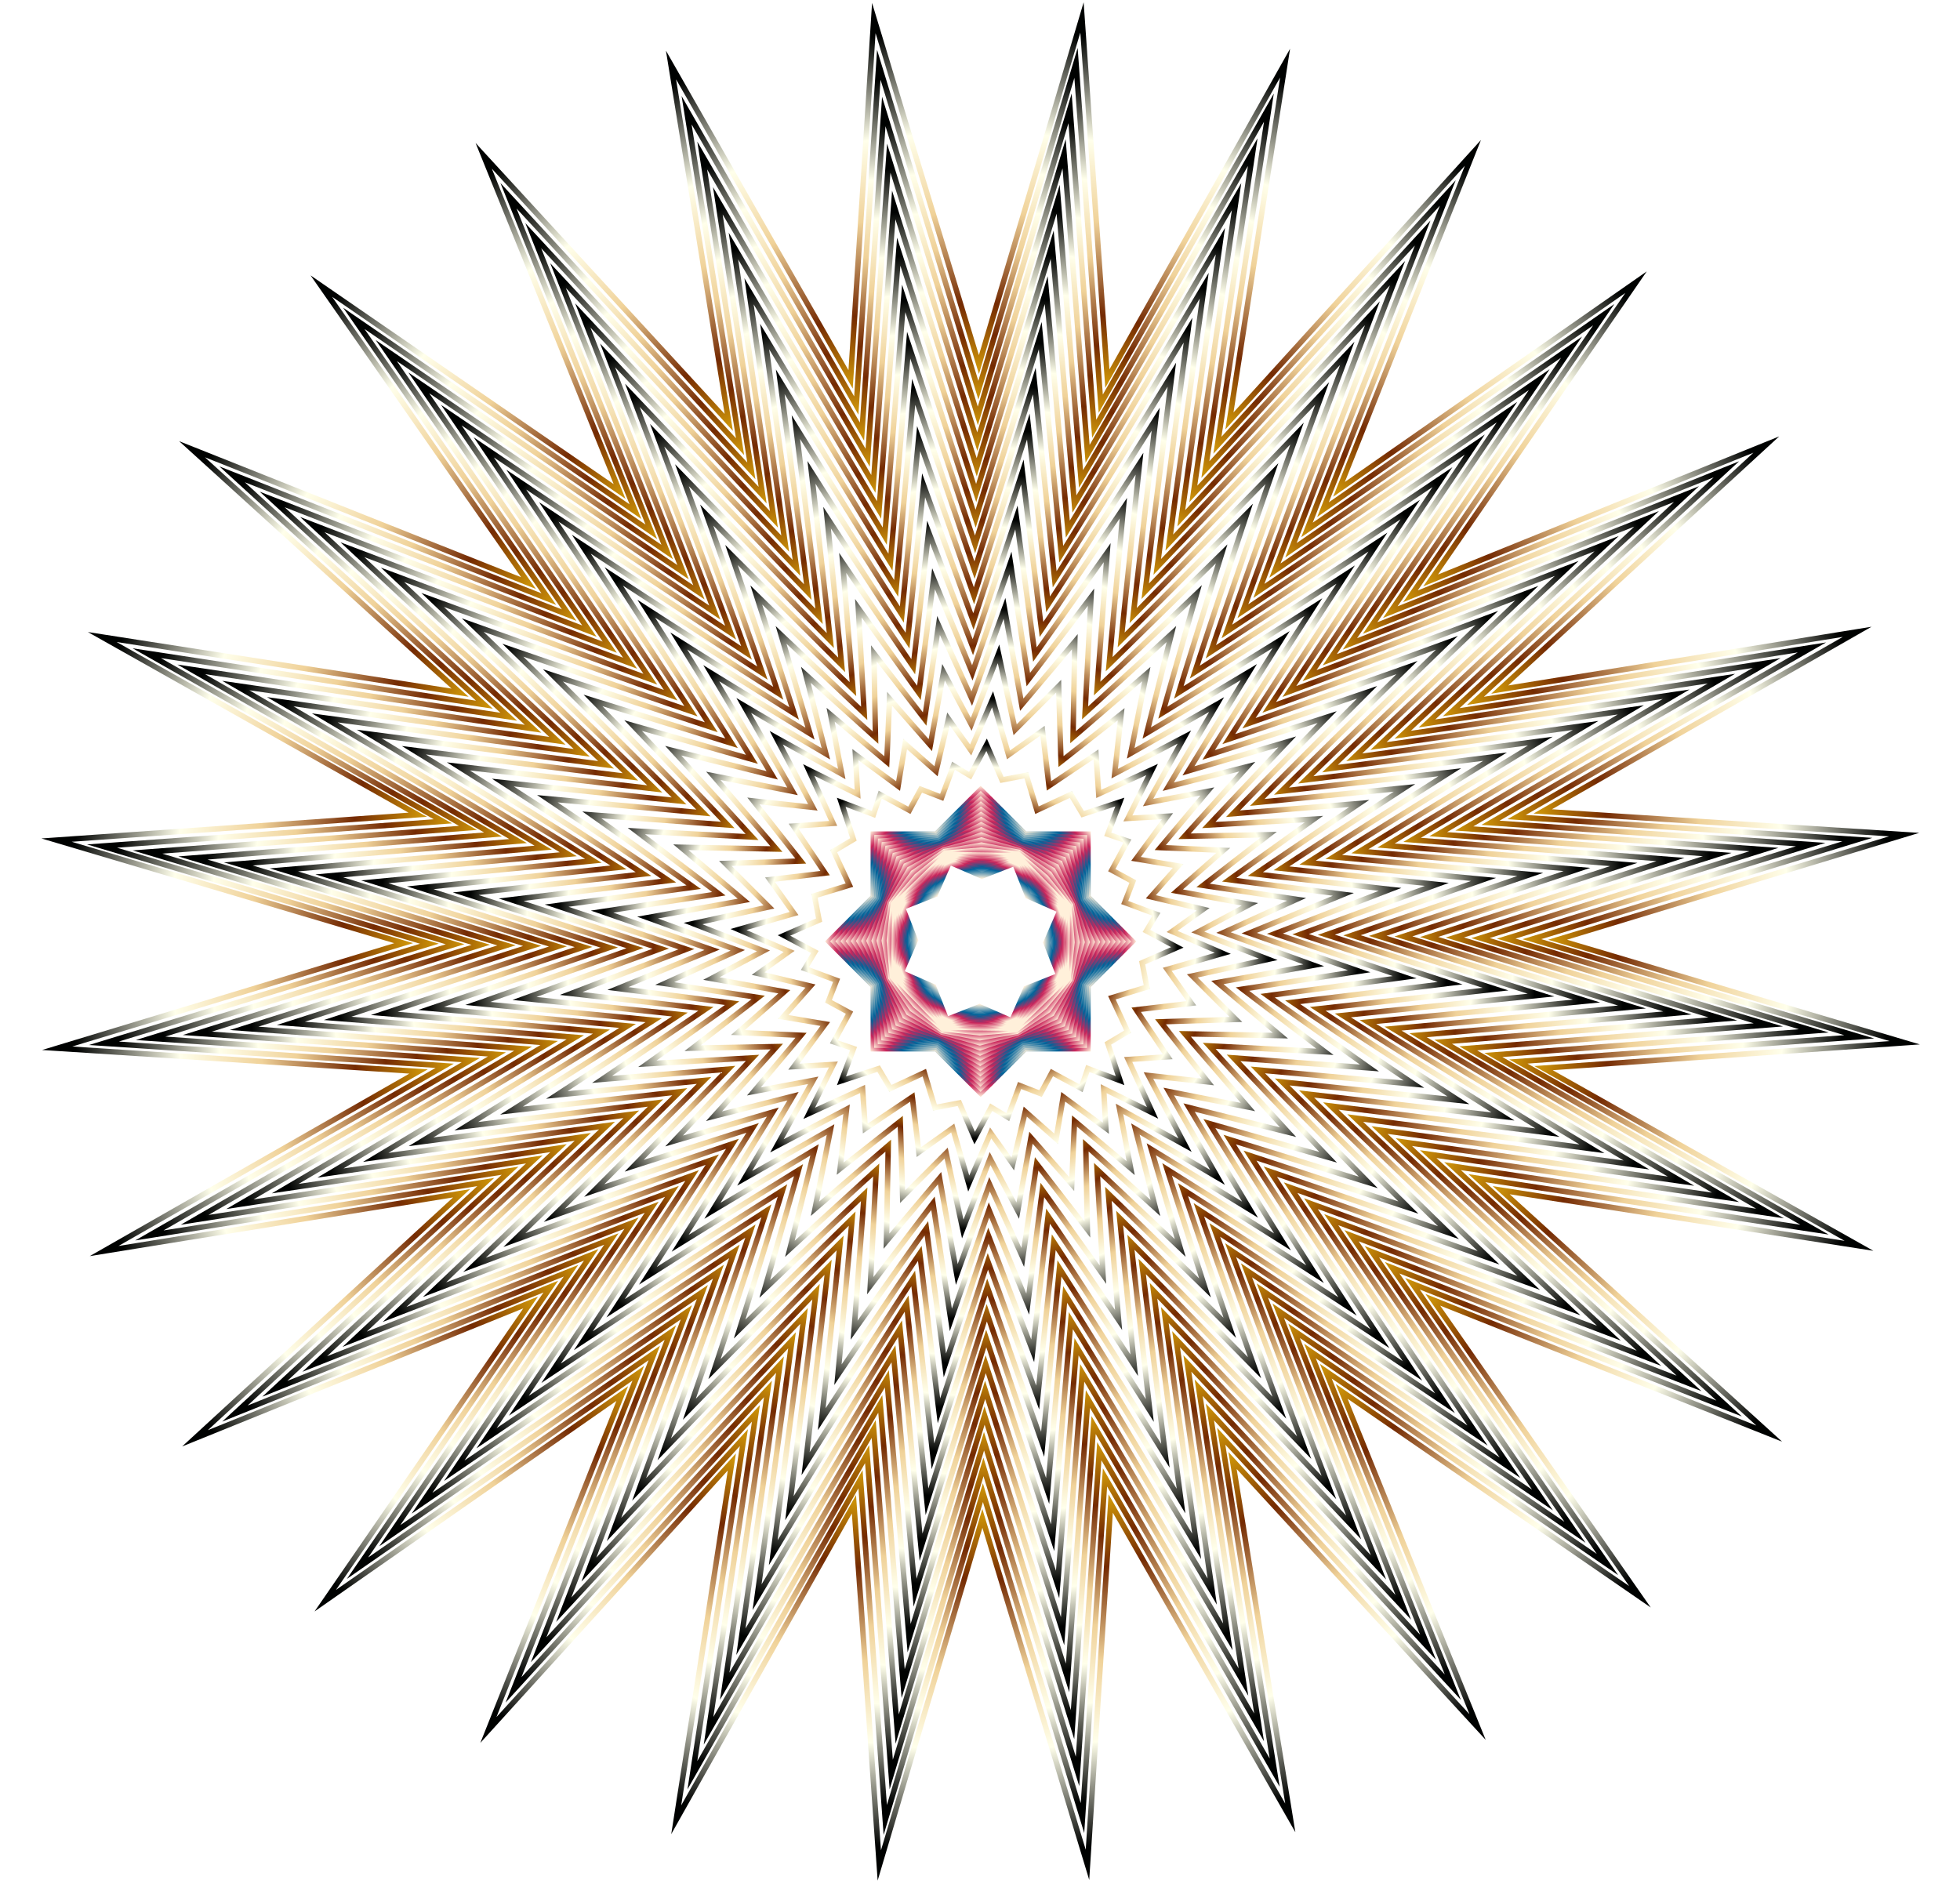 <svg xmlns="http://www.w3.org/2000/svg" viewBox="0 0 1665.395 1600" enable-background="new 0 0 1665.395 1600"><defs><filter y="-.25" height="1.5" id="s" color-interpolation-filters="sRGB"><feGaussianBlur stdDeviation="5" result="result6"/><feComposite result="result8" in="SourceGraphic" operator="atop" in2="result6"/><feComposite result="result9" in2="SourceAlpha" in="result8"/><feColorMatrix values="1 0 0 0 0 0 1 0 0 0 0 0 1 0 0 0 0 0 1 0" result="result10"/><feBlend in="result10" in2="result6"/></filter><filter id="a" color-interpolation-filters="sRGB"><feMorphology result="result1" in="SourceAlpha" operator="dilate" radius="3.6"/><feGaussianBlur stdDeviation="3.6" in="result1" result="result0"/><feDiffuseLighting surfaceScale="-5"><feDistantLight elevation="45" azimuth="225"/></feDiffuseLighting><feComposite in2="result0" operator="in" result="result91"/><feComposite in="SourceGraphic" in2="result91"/></filter></defs><g filter="url(#a)"><radialGradient id="b" cx="833.246" cy="800" r="798.042" gradientUnits="userSpaceOnUse"><stop offset="0" stop-color="#bf9e5c"/><stop offset=".073" stop-color="#1e0001"/><stop offset=".133" stop-color="#ffffed"/><stop offset=".188" stop-color="#c18507"/><stop offset=".255" stop-color="#5e0100"/><stop offset=".351" stop-color="#442008"/><stop offset=".424" stop-color="#feffea"/><stop offset=".485" stop-color="#514514"/><stop offset=".533" stop-color="#e0bc73"/><stop offset=".612" stop-color="#ca9008"/><stop offset=".679" stop-color="#742a02"/><stop offset=".776" stop-color="#f0d299"/><stop offset=".861" stop-color="#ffffeb"/><stop offset=".97" stop-color="#000201"/></radialGradient><path stroke-miterlimit="10" fill="none" stroke="url(#b)" stroke-width="4.616" d="M919.35 14.819l21.558 306.933L1091.91 53.665l-47.282 304.034L1251.5 129.935l-113.751 285.89 252.368-176.02-174.516 253.411 285.209-115.45-226.53 208.224 303.749-49.09-267.184 152.595 307.055 19.731-294.44 89.316 294.967 87.562-306.933 21.557 268.087 151.004-304.035-47.283 227.764 206.873-285.89-113.751 176.02 252.368-253.41-174.516 115.449 285.209-208.224-226.53 49.09 303.748L943.751 1277.6l-19.73 307.056-89.316-294.44-87.563 294.966-21.557-306.933-151.003 268.087 47.282-304.034-206.872 227.764 113.75-285.89-252.367 176.02 174.515-253.411-285.208 115.45L392.21 1014.01 88.463 1063.1l267.184-152.595-307.056-19.731 294.44-89.316-294.966-87.562 306.933-21.557L86.911 541.335l304.035 47.283-227.764-206.873 285.89 113.751-176.02-252.368 253.41 174.516-115.45-285.209 208.224 226.53-49.09-303.748L722.742 322.4l19.73-307.056 89.316 294.44z"/><radialGradient id="c" cx="833.246" cy="800" r="759.284" gradientUnits="userSpaceOnUse"><stop offset="0" stop-color="#bf9e5c"/><stop offset=".073" stop-color="#1e0001"/><stop offset=".133" stop-color="#ffffed"/><stop offset=".188" stop-color="#c18507"/><stop offset=".255" stop-color="#5e0100"/><stop offset=".351" stop-color="#442008"/><stop offset=".424" stop-color="#feffea"/><stop offset=".485" stop-color="#514514"/><stop offset=".533" stop-color="#e0bc73"/><stop offset=".612" stop-color="#ca9008"/><stop offset=".679" stop-color="#742a02"/><stop offset=".776" stop-color="#f0d299"/><stop offset=".861" stop-color="#ffffeb"/><stop offset=".97" stop-color="#000201"/></radialGradient><path stroke-miterlimit="10" fill="none" stroke="url(#c)" stroke-width="4.616" d="M432.068 166.36l196.758 213.204-45.417-285.88L727.581 344.6l19.123-289.546 84.616 276.566 82.966-278.17 21.025 289.615 142.859-251.58-43.762 286.89 195.745-214.367-106.015 269.074 238.566-165.666-164.25 239.284 268.432-107.877-213.204 196.758 285.88-45.417-250.915 144.171 289.547 19.123-276.567 84.616 278.17 82.966-289.614 21.026 251.579 142.859-286.89-43.763 214.367 195.746-269.073-106.016 165.666 238.567-239.285-164.25 107.877 268.432-196.758-213.204 45.417 285.88-144.17-250.915-19.124 289.546-84.616-276.566-82.966 278.17-21.026-289.615-142.858 251.58 43.762-286.89-195.745 214.367 106.015-269.074-238.567 165.666 164.25-239.284-268.431 107.877L412.81 1004.42l-285.88 45.417 250.915-144.171-289.547-19.123 276.566-84.616-278.17-82.966 289.615-21.026-251.58-142.859 286.89 43.763-214.366-195.746L466.327 509.11 300.661 270.542l239.285 164.25z"/><radialGradient id="d" cx="833.246" cy="800" r="720.514" gradientUnits="userSpaceOnUse"><stop offset="0" stop-color="#bf9e5c"/><stop offset=".073" stop-color="#1e0001"/><stop offset=".133" stop-color="#ffffed"/><stop offset=".188" stop-color="#c18507"/><stop offset=".255" stop-color="#5e0100"/><stop offset=".351" stop-color="#442008"/><stop offset=".424" stop-color="#feffea"/><stop offset=".485" stop-color="#514514"/><stop offset=".533" stop-color="#e0bc73"/><stop offset=".612" stop-color="#ca9008"/><stop offset=".679" stop-color="#742a02"/><stop offset=".776" stop-color="#f0d299"/><stop offset=".861" stop-color="#ffffeb"/><stop offset=".97" stop-color="#000201"/></radialGradient><path stroke-miterlimit="10" fill="none" stroke="url(#d)" stroke-width="4.616" d="M453.124 200.285l185.292 199.879-41.744-268.013L732.42 366.798 750.935 94.76l79.916 258.692 78.37-261.373 20.494 272.296 134.714-235.071-40.242 269.744 184.618-200.969-98.28 252.257 224.766-155.312-153.985 225.158 251.655-100.304-199.879 185.292 268.013-41.744-234.647 135.747 272.038 18.515-258.692 79.917 261.373 78.37-272.296 20.493 235.071 134.714-269.743-40.241 200.968 184.617-252.256-98.28 155.312 224.766-225.159-153.984 100.304 251.655-185.291-199.88 41.743 268.014-135.747-234.647-18.515 272.037-79.917-258.692-78.369 261.374-20.494-272.297-134.714 235.072 40.242-269.743-184.618 200.968 98.28-252.257-224.766 155.312 153.984-225.158-251.654 100.304L433.41 994.83l-268.012 41.744 234.646-135.747-272.037-18.515 258.692-79.917-261.374-78.37 272.297-20.493L162.55 568.817l269.744 40.242-200.968-184.617 252.256 98.28L328.27 297.956 553.43 451.94z"/><radialGradient id="e" cx="833.246" cy="800" r="681.728" gradientUnits="userSpaceOnUse"><stop offset="0" stop-color="#bf9e5c"/><stop offset=".073" stop-color="#1e0001"/><stop offset=".133" stop-color="#ffffed"/><stop offset=".188" stop-color="#c18507"/><stop offset=".255" stop-color="#5e0100"/><stop offset=".351" stop-color="#442008"/><stop offset=".424" stop-color="#feffea"/><stop offset=".485" stop-color="#514514"/><stop offset=".533" stop-color="#e0bc73"/><stop offset=".612" stop-color="#ca9008"/><stop offset=".679" stop-color="#742a02"/><stop offset=".776" stop-color="#f0d299"/><stop offset=".861" stop-color="#ffffeb"/><stop offset=".97" stop-color="#000201"/></radialGradient><path stroke-miterlimit="10" fill="none" stroke="url(#e)" stroke-width="4.616" d="M474.18 234.21l173.826 186.554-38.07-250.145 127.322 218.378 17.908-254.529 75.217 240.818 73.773-244.577 19.962 254.978 126.57-218.564-36.722 252.599 173.49-187.57-90.544 235.439 210.965-144.958-143.719 211.032 234.878-92.731-186.553 173.826 250.145-38.07-218.378 127.322 254.528 17.907-240.818 75.217 244.577 73.773-254.978 19.963 218.564 126.57-252.598-36.722 187.57 173.49-235.44-90.544 144.958 210.965-211.032-143.719 92.732 234.878-173.826-186.554 38.07 250.146-127.322-218.379-17.908 254.529-75.217-240.818-73.773 244.577-19.963-254.978-126.569 218.563 36.722-252.598-173.49 187.57 90.544-235.438-210.966 144.957 143.72-211.032-234.878 92.731L454.01 985.24l-250.145 38.07 218.378-127.322-254.528-17.907 240.817-75.217-244.576-73.773 254.978-19.963-218.564-126.57 252.598 36.722-187.57-173.49 235.439 90.544L355.879 325.37l211.033 143.719z"/><radialGradient id="f" cx="833.246" cy="800" r="642.925" gradientUnits="userSpaceOnUse"><stop offset="0" stop-color="#bf9e5c"/><stop offset=".073" stop-color="#1e0001"/><stop offset=".133" stop-color="#ffffed"/><stop offset=".188" stop-color="#c18507"/><stop offset=".255" stop-color="#5e0100"/><stop offset=".351" stop-color="#442008"/><stop offset=".424" stop-color="#feffea"/><stop offset=".485" stop-color="#514514"/><stop offset=".533" stop-color="#e0bc73"/><stop offset=".612" stop-color="#ca9008"/><stop offset=".679" stop-color="#742a02"/><stop offset=".776" stop-color="#f0d299"/><stop offset=".861" stop-color="#ffffeb"/><stop offset=".97" stop-color="#000201"/></radialGradient><path stroke-miterlimit="10" fill="none" stroke="url(#f)" stroke-width="4.616" d="M495.236 268.135l162.36 173.228-34.397-232.277 118.898 202.11 17.3-237.02 70.517 222.943 69.177-227.78L918.522 407l118.424-202.056-33.2 235.453 162.362-174.173-82.809 218.622 197.165-134.603-133.453 196.906 218.1-85.159-173.228 162.36 232.278-34.397-202.11 118.898 237.02 17.3-222.944 70.518 227.78 69.176-237.66 19.432 202.056 118.424-235.452-33.201 174.172 162.363-218.622-82.809 134.603 197.164-196.906-133.453 85.159 218.1-162.36-173.227 34.397 232.277-118.898-202.11-17.3 237.02-70.517-222.944-69.177 227.78L747.97 1193l-118.425 202.057 33.201-235.453-162.363 174.173 82.81-218.622-197.165 134.603 133.453-196.906-218.1 85.159L474.61 975.65l-232.278 34.397 202.11-118.898-237.02-17.3 222.944-70.518-227.78-69.176 237.66-19.432L238.189 596.3 473.642 629.5 299.47 467.138l218.622 82.809-134.604-197.164 196.906 133.453z"/><radialGradient id="g" cx="833.246" cy="800" r="604.1" gradientUnits="userSpaceOnUse"><stop offset="0" stop-color="#bf9e5c"/><stop offset=".073" stop-color="#1e0001"/><stop offset=".133" stop-color="#ffffed"/><stop offset=".188" stop-color="#c18507"/><stop offset=".255" stop-color="#5e0100"/><stop offset=".351" stop-color="#442008"/><stop offset=".424" stop-color="#feffea"/><stop offset=".485" stop-color="#514514"/><stop offset=".533" stop-color="#e0bc73"/><stop offset=".612" stop-color="#ca9008"/><stop offset=".679" stop-color="#742a02"/><stop offset=".776" stop-color="#f0d299"/><stop offset=".861" stop-color="#ffffeb"/><stop offset=".97" stop-color="#000201"/></radialGradient><path stroke-miterlimit="10" fill="none" stroke="url(#g)" stroke-width="4.616" d="M516.291 302.06l150.894 159.903-30.723-214.41 110.474 185.84 16.692-219.51 65.818 205.07 64.58-210.983 18.9 220.341 110.28-185.548-29.682 218.307 151.236-160.775-75.073 201.805 183.363-124.25-123.188 182.781 201.324-77.586-159.903 150.894 214.41-30.724-185.84 110.474 219.51 16.692-205.07 65.818 210.984 64.58-220.342 18.9 185.549 110.28-218.308-29.681 160.775 151.236-201.805-75.074 124.25 183.364-182.78-123.188 77.585 201.324-150.894-159.903 30.724 214.41-110.474-185.84-16.692 219.51-65.818-205.07-64.58 210.983-18.9-220.341-110.28 185.548 29.681-218.307-151.236 160.775 75.074-201.805-183.363 124.25 123.187-182.781-201.323 77.586 159.902-150.894-214.41 30.724L466.64 886.31l-219.51-16.692L452.2 803.8l-210.984-64.58 220.342-18.9-185.549-110.28 218.307 29.681-160.774-151.236 201.805 75.074-124.25-183.364 182.78 123.188z"/><radialGradient id="h" cx="833.246" cy="800" r="565.25" gradientUnits="userSpaceOnUse"><stop offset="0" stop-color="#bf9e5c"/><stop offset=".073" stop-color="#1e0001"/><stop offset=".133" stop-color="#ffffed"/><stop offset=".188" stop-color="#c18507"/><stop offset=".255" stop-color="#5e0100"/><stop offset=".351" stop-color="#442008"/><stop offset=".424" stop-color="#feffea"/><stop offset=".485" stop-color="#514514"/><stop offset=".533" stop-color="#e0bc73"/><stop offset=".612" stop-color="#ca9008"/><stop offset=".679" stop-color="#742a02"/><stop offset=".776" stop-color="#f0d299"/><stop offset=".861" stop-color="#ffffeb"/><stop offset=".97" stop-color="#000201"/></radialGradient><path stroke-miterlimit="10" fill="none" stroke="url(#h)" stroke-width="4.616" d="M537.347 335.985l139.428 146.578-27.05-196.543 102.05 169.573 16.084-202.001 61.118 187.194L888.961 246.6l18.368 203.023 102.135-169.04-26.16 201.161 140.108-147.377-67.338 184.988 169.562-113.895-112.921 168.654 184.546-70.013-146.577 139.428 196.542-27.05-169.572 102.049 202 16.084-187.194 61.119 194.187 59.984-203.024 18.368 169.041 102.135-201.162-26.16 147.377 140.108-184.988-67.338 113.895 169.562-168.654-112.922 70.014 184.547-139.429-146.578 27.05 196.543-102.049-169.572-16.084 202-61.118-187.194-59.984 194.186-18.368-203.023-102.136 169.04 26.161-201.161-140.108 147.377 67.338-184.988-169.563 113.895 112.922-168.654-184.547 70.013L515.81 956.471l-196.543 27.05L488.84 881.472l-202-16.084 187.194-61.119-194.187-59.984 203.023-18.368-169.04-102.135 201.161 26.16-147.376-140.108 184.988 67.338L438.706 407.61 607.36 520.532z"/><radialGradient id="i" cx="833.246" cy="800" r="526.37" gradientUnits="userSpaceOnUse"><stop offset="0" stop-color="#bf9e5c"/><stop offset=".073" stop-color="#1e0001"/><stop offset=".133" stop-color="#ffffed"/><stop offset=".188" stop-color="#c18507"/><stop offset=".255" stop-color="#5e0100"/><stop offset=".351" stop-color="#442008"/><stop offset=".424" stop-color="#feffea"/><stop offset=".485" stop-color="#514514"/><stop offset=".533" stop-color="#e0bc73"/><stop offset=".612" stop-color="#ca9008"/><stop offset=".679" stop-color="#742a02"/><stop offset=".776" stop-color="#f0d299"/><stop offset=".861" stop-color="#ffffeb"/><stop offset=".97" stop-color="#000201"/></radialGradient><path stroke-miterlimit="10" fill="none" stroke="url(#i)" stroke-width="4.616" d="M558.403 369.91l127.962 133.252-23.377-178.675 93.625 153.304L772.09 293.3l56.418 169.32 55.388-177.39 17.837 185.705 93.99-152.533-22.64 184.016 128.981-133.979-59.603 168.171 155.762-103.541-102.656 154.528 167.77-62.44-133.253 127.962 178.675-23.377-153.304 93.625 184.492 15.477-169.32 56.418 177.39 55.388-185.706 17.836 152.534 93.99-184.017-22.64 133.979 128.982-168.17-59.603 103.54 155.761-154.528-102.656 62.44 167.77-127.961-133.252 23.377 178.675-93.625-153.304-15.477 184.491-56.419-169.32-55.387 177.39-17.837-185.705-93.99 152.533 22.64-184.016L564.43 1231.56l59.602-168.171L468.27 1166.93l102.656-154.528-167.77 62.44L536.41 946.881l-178.675 23.377 153.304-93.625-184.492-15.477 169.32-56.418-177.39-55.388 185.705-17.836-152.533-93.99 184.016 22.64-133.978-128.982 168.17 59.603-103.54-155.761L620.842 537.68z"/><radialGradient id="j" cx="833.246" cy="800" r="487.452" gradientUnits="userSpaceOnUse"><stop offset="0" stop-color="#bf9e5c"/><stop offset=".073" stop-color="#1e0001"/><stop offset=".133" stop-color="#ffffed"/><stop offset=".188" stop-color="#c18507"/><stop offset=".255" stop-color="#5e0100"/><stop offset=".351" stop-color="#442008"/><stop offset=".424" stop-color="#feffea"/><stop offset=".485" stop-color="#514514"/><stop offset=".533" stop-color="#e0bc73"/><stop offset=".612" stop-color="#ca9008"/><stop offset=".679" stop-color="#742a02"/><stop offset=".776" stop-color="#f0d299"/><stop offset=".861" stop-color="#ffffeb"/><stop offset=".97" stop-color="#000201"/></radialGradient><path stroke-miterlimit="10" fill="none" stroke="url(#j)" stroke-width="4.616" d="M579.459 403.835l116.496 119.927-19.704-160.807 85.2 137.035 14.87-166.983 51.719 151.446 50.79-160.593 17.306 168.387 85.846-136.026-19.12 166.871 117.854-120.58-51.867 151.353 141.96-93.187-92.39 140.402 150.992-54.868-119.927 116.497 160.808-19.704-137.035 85.2 166.982 14.87-151.446 51.719 160.593 50.79L1141 862.89l136.026 85.846-166.87-19.12 120.58 117.853-151.354-51.867 93.187 141.96-140.402-92.39 54.868 150.993-116.496-119.927 19.704 160.807-85.201-137.035-14.87 166.983-51.718-151.447-50.791 160.594-17.306-168.387-85.845 136.026 19.12-166.871-117.854 120.58 51.867-151.353-141.96 93.187 92.39-140.402-150.993 54.868L557.01 937.29 396.2 956.995l137.035-85.2-166.982-14.87L517.7 805.206l-160.593-50.79 168.386-17.306-136.025-85.846 166.87 19.12-120.58-117.854 151.353 51.868-93.187-141.96 140.402 92.39z"/><radialGradient id="k" cx="833.246" cy="800" r="448.488" gradientUnits="userSpaceOnUse"><stop offset="0" stop-color="#bf9e5c"/><stop offset=".073" stop-color="#1e0001"/><stop offset=".133" stop-color="#ffffed"/><stop offset=".188" stop-color="#c18507"/><stop offset=".255" stop-color="#5e0100"/><stop offset=".351" stop-color="#442008"/><stop offset=".424" stop-color="#feffea"/><stop offset=".485" stop-color="#514514"/><stop offset=".533" stop-color="#e0bc73"/><stop offset=".612" stop-color="#ca9008"/><stop offset=".679" stop-color="#742a02"/><stop offset=".776" stop-color="#f0d299"/><stop offset=".861" stop-color="#ffffeb"/><stop offset=".97" stop-color="#000201"/></radialGradient><path stroke-miterlimit="10" fill="none" stroke="url(#k)" stroke-width="4.616" d="M600.514 437.76l105.03 106.602-16.03-142.94 76.776 120.766 14.262-149.473 47.02 133.572 46.194-143.797L890.54 513.56l77.7-119.518-15.6 149.725 106.728-107.183-44.132 134.537 128.16-82.833-82.125 126.276 134.216-47.295-106.603 105.03 142.94-16.03-120.766 76.776 149.473 14.262-133.572 47.02 143.797 46.194-151.069 16.774 119.518 77.7-149.725-15.6 107.183 106.727-134.537-44.131 82.833 128.16-126.276-82.126 47.295 134.216-105.03-106.602 16.03 142.94-76.776-120.766-14.261 149.473-47.02-133.572-46.194 143.797-16.774-151.069-77.701 119.518 15.6-149.725-106.727 107.183 44.132-134.537-128.16 82.833 82.125-126.276-134.216 47.295 106.602-105.03-142.94 16.03 120.767-76.776-149.473-14.262 133.571-47.02-143.796-46.194 151.068-16.774-119.518-77.7 149.726 15.6L469.83 573.879l134.536 44.131-82.833-128.16 126.276 82.126z"/><radialGradient id="l" cx="833.246" cy="800" r="409.466" gradientUnits="userSpaceOnUse"><stop offset="0" stop-color="#bf9e5c"/><stop offset=".073" stop-color="#1e0001"/><stop offset=".133" stop-color="#ffffed"/><stop offset=".188" stop-color="#c18507"/><stop offset=".255" stop-color="#5e0100"/><stop offset=".351" stop-color="#442008"/><stop offset=".424" stop-color="#feffea"/><stop offset=".485" stop-color="#514514"/><stop offset=".533" stop-color="#e0bc73"/><stop offset=".612" stop-color="#ca9008"/><stop offset=".679" stop-color="#742a02"/><stop offset=".776" stop-color="#f0d299"/><stop offset=".861" stop-color="#ffffeb"/><stop offset=".97" stop-color="#000201"/></radialGradient><path stroke-miterlimit="10" fill="none" stroke="url(#l)" stroke-width="4.616" d="M621.57 471.685l93.565 93.276-12.358-125.072 68.352 104.498 13.654-131.964 42.32 115.697 41.598-127 16.242 133.75L954.5 431.86l-12.08 132.58 95.6-93.785-36.397 117.72 114.36-72.479-71.86 112.15 117.438-39.722-93.276 93.564 125.072-12.357-104.498 68.352 131.964 13.654-115.697 42.32 127 41.598-133.75 16.242 103.01 69.556-132.58-12.08 93.785 95.6-117.72-36.396 72.48 114.359-112.15-71.86 39.722 117.44-93.565-93.277 12.358 125.072-68.352-104.498-13.654 131.964-42.32-115.697-41.598 127-16.243-133.75-69.556 103.01 12.08-132.58-95.6 93.785 36.396-117.72-114.358 72.479 71.859-112.15-117.439 39.722 93.277-93.564-125.073 12.357 104.499-68.352-131.965-13.654 115.698-42.32-127-41.598 133.75-16.242-103.01-69.556 132.58 12.08-93.785-95.6 117.72 36.396-72.48-114.359 112.15 71.86z"/><radialGradient id="m" cx="833.246" cy="800" r="370.369" gradientUnits="userSpaceOnUse"><stop offset="0" stop-color="#bf9e5c"/><stop offset=".073" stop-color="#1e0001"/><stop offset=".133" stop-color="#ffffed"/><stop offset=".188" stop-color="#c18507"/><stop offset=".255" stop-color="#5e0100"/><stop offset=".351" stop-color="#442008"/><stop offset=".424" stop-color="#feffea"/><stop offset=".485" stop-color="#514514"/><stop offset=".533" stop-color="#e0bc73"/><stop offset=".612" stop-color="#ca9008"/><stop offset=".679" stop-color="#742a02"/><stop offset=".776" stop-color="#f0d299"/><stop offset=".861" stop-color="#ffffeb"/><stop offset=".97" stop-color="#000201"/></radialGradient><path stroke-miterlimit="10" fill="none" stroke="url(#m)" stroke-width="4.616" d="M642.626 505.61l82.098 79.951-8.684-107.205 59.928 88.23 13.046-114.455 37.62 97.823 37.002-110.203 15.711 116.432 61.412-86.503-8.56 115.435 84.472-80.388-28.66 100.903 100.558-62.125-61.594 98.024 100.662-32.15-79.952 82.099 107.205-8.684-88.23 59.928 114.456 13.046-97.823 37.62 110.203 37.002-116.432 15.71 86.502 61.412-115.434-8.56 80.387 84.473-100.902-28.66 62.124 100.557-98.024-61.594 32.15 100.662-82.099-79.951 8.684 107.205-59.927-88.23-13.046 114.455-37.62-97.823-37.002 110.203-15.711-116.432-61.412 86.503 8.56-115.435-84.473 80.388 28.66-100.903-100.557 62.125 61.594-98.024-100.662 32.15 79.952-82.099-107.205 8.684 88.23-59.928-114.456-13.046 97.823-37.62-110.203-37.002L589.43 753.9l-86.503-61.412 115.435 8.56-80.387-84.473 100.902 28.66-62.125-100.557 98.024 61.594z"/><radialGradient id="n" cx="833.246" cy="800" r="331.172" gradientUnits="userSpaceOnUse"><stop offset="0" stop-color="#bf9e5c"/><stop offset=".073" stop-color="#1e0001"/><stop offset=".133" stop-color="#ffffed"/><stop offset=".188" stop-color="#c18507"/><stop offset=".255" stop-color="#5e0100"/><stop offset=".351" stop-color="#442008"/><stop offset=".424" stop-color="#feffea"/><stop offset=".485" stop-color="#514514"/><stop offset=".533" stop-color="#e0bc73"/><stop offset=".612" stop-color="#ca9008"/><stop offset=".679" stop-color="#742a02"/><stop offset=".776" stop-color="#f0d299"/><stop offset=".861" stop-color="#ffffeb"/><stop offset=".97" stop-color="#000201"/></radialGradient><path stroke-miterlimit="10" fill="none" stroke="url(#n)" stroke-width="4.616" d="M663.681 539.535l70.633 66.626-5.01-89.338 51.503 71.962 12.438-96.946 32.921 79.948 32.405-93.406 15.18 99.114 53.267-69.995-5.04 98.289 73.345-66.99-20.925 84.086 86.757-51.77-51.328 83.897 83.885-24.577-66.627 70.633 89.338-5.01-71.961 51.502L1141.408 760l-79.949 32.92 93.406 32.406-99.113 15.18 69.995 53.266-98.29-5.04 66.99 73.346-84.085-20.925 51.77 86.757-83.898-51.329 24.577 83.885-70.633-66.626 5.011 89.338-51.503-71.961-12.439 96.945-32.92-79.948-32.405 93.406-15.18-99.113-53.267 69.994 5.04-98.289-73.346 66.99 20.926-84.086-86.757 51.77 51.328-83.897-83.885 24.577 66.626-70.633-89.337 5.01 71.96-51.502L525.086 840l79.949-32.92-93.407-32.406 99.114-15.18-69.995-53.266 98.29 5.04-66.99-73.346 84.085 20.925-51.77-86.757 83.897 51.329z"/><radialGradient id="o" cx="833.246" cy="800" r="291.843" gradientUnits="userSpaceOnUse"><stop offset="0" stop-color="#bf9e5c"/><stop offset=".073" stop-color="#1e0001"/><stop offset=".133" stop-color="#ffffed"/><stop offset=".188" stop-color="#c18507"/><stop offset=".255" stop-color="#5e0100"/><stop offset=".351" stop-color="#442008"/><stop offset=".424" stop-color="#feffea"/><stop offset=".485" stop-color="#514514"/><stop offset=".533" stop-color="#e0bc73"/><stop offset=".612" stop-color="#ca9008"/><stop offset=".679" stop-color="#742a02"/><stop offset=".776" stop-color="#f0d299"/><stop offset=".861" stop-color="#ffffeb"/><stop offset=".97" stop-color="#000201"/></radialGradient><path stroke-miterlimit="10" fill="none" stroke="url(#o)" stroke-width="4.616" d="M684.737 573.46l59.167 53.3-1.337-71.47 43.078 55.693 11.831-79.436 28.221 62.074 27.81-76.61 14.647 81.795 45.122-53.487-1.519 81.144 62.218-53.592-13.19 67.269 72.956-41.417-41.062 69.772 67.108-17.004-53.301 59.167 71.47-1.338-55.693 43.08 79.437 11.83-62.074 28.221 76.61 27.809-81.796 14.648 53.487 45.122-81.144-1.52 53.592 62.219-67.268-13.19 41.416 72.956-69.772-41.063 17.005 67.108-59.167-53.3 1.337 71.47-43.079-55.693-11.83 79.437-28.222-62.075-27.808 76.61-14.648-81.795-45.123 53.487 1.52-81.144-62.218 53.592 13.19-67.269-72.957 41.417 41.063-69.772-67.108 17.004 53.301-59.167-71.47 1.338 55.692-43.08-79.436-11.83 62.074-28.221-76.61-27.809 81.796-14.648-53.487-45.122 81.143 1.52-53.591-62.219 67.268 13.19-41.416-72.956 69.771 41.063z"/><radialGradient id="p" cx="833.246" cy="800" r="252.329" gradientUnits="userSpaceOnUse"><stop offset="0" stop-color="#bf9e5c"/><stop offset=".073" stop-color="#1e0001"/><stop offset=".133" stop-color="#ffffed"/><stop offset=".188" stop-color="#c18507"/><stop offset=".255" stop-color="#5e0100"/><stop offset=".351" stop-color="#442008"/><stop offset=".424" stop-color="#feffea"/><stop offset=".485" stop-color="#514514"/><stop offset=".533" stop-color="#e0bc73"/><stop offset=".612" stop-color="#ca9008"/><stop offset=".679" stop-color="#742a02"/><stop offset=".776" stop-color="#f0d299"/><stop offset=".861" stop-color="#ffffeb"/><stop offset=".97" stop-color="#000201"/></radialGradient><path stroke-miterlimit="10" fill="none" stroke="url(#p)" stroke-width="4.616" d="M705.793 607.385l47.7 39.975 2.337-53.602 34.654 39.424 11.223-61.928 23.522 44.2 23.212-59.813 14.117 64.477 36.977-36.98 2.001 63.999 51.091-40.194-5.454 50.452 59.155-31.063-30.797 55.646 50.33-9.432-39.975 47.701 53.603 2.336-39.425 34.655 61.928 11.223-44.2 23.522 59.813 23.212-64.477 14.116 36.98 36.978-63.999 2.001 40.194 51.09-50.451-5.453 31.062 59.154-55.646-30.797 9.432 50.332-47.701-39.976-2.336 53.602-34.655-39.424-11.223 61.928-23.521-44.2-23.212 59.813-14.117-64.477-36.978 36.98-2-63.999-51.091 40.194 5.454-50.452-59.155 31.063 30.797-55.646-50.331 9.432 39.976-47.701-53.603-2.336 39.424-34.655-61.927-11.223 44.2-23.522-59.813-23.212 64.477-14.116-36.98-36.978 63.998-2.001-40.193-51.09 50.45 5.453-31.061-59.154 55.645 30.797z"/><radialGradient id="q" cx="833.246" cy="800" r="212.549" gradientUnits="userSpaceOnUse"><stop offset="0" stop-color="#bf9e5c"/><stop offset=".073" stop-color="#1e0001"/><stop offset=".133" stop-color="#ffffed"/><stop offset=".188" stop-color="#c18507"/><stop offset=".255" stop-color="#5e0100"/><stop offset=".351" stop-color="#442008"/><stop offset=".424" stop-color="#feffea"/><stop offset=".485" stop-color="#514514"/><stop offset=".533" stop-color="#e0bc73"/><stop offset=".612" stop-color="#ca9008"/><stop offset=".679" stop-color="#742a02"/><stop offset=".776" stop-color="#f0d299"/><stop offset=".861" stop-color="#ffffeb"/><stop offset=".97" stop-color="#000201"/></radialGradient><path stroke-miterlimit="10" fill="none" stroke="url(#q)" stroke-width="4.616" d="M726.848 641.31l36.236 26.65 6.009-35.735 26.23 23.155 10.615-44.418 18.822 26.326 18.616-43.017 13.585 47.16 28.833-20.473 5.522 46.853 39.963-26.796 2.281 33.635 45.354-20.709-20.531 41.52 33.554-1.859-26.65 36.235 35.734 6.01-23.155 26.23 44.418 10.615-26.326 18.822 43.017 18.616-47.159 13.585 20.472 28.833-46.853 5.521 26.796 39.964-33.634 2.28 20.708 45.355-41.52-20.532 1.86 33.555-36.236-26.651-6.009 35.735-26.23-23.155-10.616 44.418-18.822-26.326-18.615 43.017-13.586-47.16-28.832 20.473-5.522-46.853-39.963 26.796-2.281-33.635-45.354 20.709 20.53-41.52-33.553 1.859 26.65-36.235-35.735-6.01 23.156-26.23-44.418-10.615 26.325-18.822-43.016-18.616 47.159-13.585-20.472-28.833 46.852-5.521-26.795-39.964 33.634-2.28-20.708-45.355 41.52 20.532z"/><radialGradient id="r" cx="833.246" cy="800" r="172.381" gradientUnits="userSpaceOnUse"><stop offset="0" stop-color="#bf9e5c"/><stop offset=".073" stop-color="#1e0001"/><stop offset=".133" stop-color="#ffffed"/><stop offset=".188" stop-color="#c18507"/><stop offset=".255" stop-color="#5e0100"/><stop offset=".351" stop-color="#442008"/><stop offset=".424" stop-color="#feffea"/><stop offset=".485" stop-color="#514514"/><stop offset=".533" stop-color="#e0bc73"/><stop offset=".612" stop-color="#ca9008"/><stop offset=".679" stop-color="#742a02"/><stop offset=".776" stop-color="#f0d299"/><stop offset=".861" stop-color="#ffffeb"/><stop offset=".97" stop-color="#000201"/></radialGradient><path stroke-miterlimit="10" fill="none" stroke="url(#r)" stroke-width="4.616" d="M747.904 675.234l24.77 13.326 9.682-17.868 17.806 6.887 10.007-26.909 14.123 8.451 14.02-26.22 13.053 29.841 20.688-3.964 9.042 29.707 28.836-13.398 10.016 16.817L951.5 681.55l-10.265 27.394 16.777 5.714-13.325 24.77 17.867 9.682-6.887 17.805 26.91 10.008-8.452 14.123 26.22 14.019-29.84 13.053 3.963 20.689-29.707 9.041 13.398 28.836-16.817 10.017 10.354 31.553-27.394-10.265-5.714 16.777-24.769-13.326-9.682 17.868-17.806-6.887-10.008 26.909-14.122-8.451-14.02 26.22-13.053-29.841-20.688 3.964-9.042-29.707-28.836 13.398-10.017-16.817-31.553 10.354 10.266-27.394-16.777-5.714 13.325-24.77-17.868-9.682 6.887-17.805-26.909-10.008 8.452-14.123-26.22-14.019 29.84-13.053-3.964-20.689 29.708-9.041-13.398-28.836 16.817-10.017-10.354-31.553 27.393 10.265z"/></g><g filter="url(#s)"><radialGradient id="t" cx="833.246" cy="800" r="132.257" gradientUnits="userSpaceOnUse"><stop offset="0" stop-color="#fff0da"/><stop offset=".003" stop-color="#f4ead7"/><stop offset=".02" stop-color="#bccbc9"/><stop offset=".038" stop-color="#8aafbd"/><stop offset=".056" stop-color="#5f98b2"/><stop offset=".074" stop-color="#3d85a9"/><stop offset=".092" stop-color="#2276a3"/><stop offset=".111" stop-color="#0f6b9e"/><stop offset=".13" stop-color="#04659b"/><stop offset=".15" stop-color="#00639a"/><stop offset=".3" stop-color="#fff0da"/><stop offset=".47" stop-color="#00639a"/><stop offset=".64" stop-color="#ca255b"/><stop offset=".747" stop-color="#fff0da"/><stop offset=".86" stop-color="#00639a"/><stop offset=".927" stop-color="#ca255b"/><stop offset="1" stop-color="#fff0da"/></radialGradient><path stroke-miterlimit="10" fill="none" stroke="url(#t)" stroke-width="5.358" d="M924.087 709.16v53.213L961.714 800l-37.627 37.627v53.214h-53.213l-37.628 37.627-37.627-37.627h-53.213v-53.214L704.778 800l37.628-37.627v-53.214h53.213l37.627-37.627 37.628 37.627z"/><radialGradient id="u" cx="833.246" cy="800" r="127.873" gradientUnits="userSpaceOnUse"><stop offset="0" stop-color="#fff0da"/><stop offset=".003" stop-color="#f4ead7"/><stop offset=".02" stop-color="#bccbc9"/><stop offset=".038" stop-color="#8aafbd"/><stop offset=".056" stop-color="#5f98b2"/><stop offset=".074" stop-color="#3d85a9"/><stop offset=".092" stop-color="#2276a3"/><stop offset=".111" stop-color="#0f6b9e"/><stop offset=".13" stop-color="#04659b"/><stop offset=".15" stop-color="#00639a"/><stop offset=".3" stop-color="#fff0da"/><stop offset=".47" stop-color="#00639a"/><stop offset=".64" stop-color="#ca255b"/><stop offset=".747" stop-color="#fff0da"/><stop offset=".86" stop-color="#00639a"/><stop offset=".927" stop-color="#ca255b"/><stop offset="1" stop-color="#fff0da"/></radialGradient><path stroke-miterlimit="10" fill="none" stroke="url(#u)" stroke-width="5.358" d="M922.745 763.014l34.702 37.047-34.763 37.07-1.657 50.735-50.795 1.632-37.046 34.703-37.072-34.763-50.734-1.658-1.632-50.794-34.702-37.047 34.763-37.07 1.657-50.735 50.795-1.632 37.046-34.703 37.071 34.763 50.734 1.658z"/><radialGradient id="v" cx="833.246" cy="800" r="123.489" gradientUnits="userSpaceOnUse"><stop offset="0" stop-color="#fff0da"/><stop offset=".003" stop-color="#f4ead7"/><stop offset=".02" stop-color="#bccbc9"/><stop offset=".038" stop-color="#8aafbd"/><stop offset=".056" stop-color="#5f98b2"/><stop offset=".074" stop-color="#3d85a9"/><stop offset=".092" stop-color="#2276a3"/><stop offset=".111" stop-color="#0f6b9e"/><stop offset=".13" stop-color="#04659b"/><stop offset=".15" stop-color="#00639a"/><stop offset=".3" stop-color="#fff0da"/><stop offset=".47" stop-color="#00639a"/><stop offset=".64" stop-color="#ca255b"/><stop offset=".747" stop-color="#fff0da"/><stop offset=".86" stop-color="#00639a"/><stop offset=".927" stop-color="#ca255b"/><stop offset="1" stop-color="#fff0da"/></radialGradient><path stroke-miterlimit="10" fill="none" stroke="url(#v)" stroke-width="5.358" d="M921.402 763.656l31.778 36.465-31.899 36.515-3.314 48.255-48.376 3.265-36.466 31.778-36.515-31.9-48.255-3.314-3.265-48.376-31.777-36.465 31.898-36.515 3.315-48.255 48.376-3.265 36.465-31.778 36.516 31.9 48.255 3.314z"/><radialGradient id="w" cx="833.246" cy="800" r="119.107" gradientUnits="userSpaceOnUse"><stop offset="0" stop-color="#fff0da"/><stop offset=".003" stop-color="#f4ead7"/><stop offset=".02" stop-color="#bccbc9"/><stop offset=".038" stop-color="#8aafbd"/><stop offset=".056" stop-color="#5f98b2"/><stop offset=".074" stop-color="#3d85a9"/><stop offset=".092" stop-color="#2276a3"/><stop offset=".111" stop-color="#0f6b9e"/><stop offset=".13" stop-color="#04659b"/><stop offset=".15" stop-color="#00639a"/><stop offset=".3" stop-color="#fff0da"/><stop offset=".47" stop-color="#00639a"/><stop offset=".64" stop-color="#ca255b"/><stop offset=".747" stop-color="#fff0da"/><stop offset=".86" stop-color="#00639a"/><stop offset=".927" stop-color="#ca255b"/><stop offset="1" stop-color="#fff0da"/></radialGradient><path stroke-miterlimit="10" fill="none" stroke="url(#w)" stroke-width="5.358" d="M920.06 764.297l28.853 35.885-29.035 35.959-4.972 45.776-45.957 4.897-35.884 28.852-35.96-29.034-45.775-4.972-4.897-45.957-28.853-35.885 29.034-35.959 4.972-45.776 45.958-4.897 35.884-28.852 35.96 29.034 45.775 4.972z"/><radialGradient id="x" cx="833.246" cy="800" r="114.727" gradientUnits="userSpaceOnUse"><stop offset="0" stop-color="#fff0da"/><stop offset=".003" stop-color="#f4ead7"/><stop offset=".02" stop-color="#bccbc9"/><stop offset=".038" stop-color="#8aafbd"/><stop offset=".056" stop-color="#5f98b2"/><stop offset=".074" stop-color="#3d85a9"/><stop offset=".092" stop-color="#2276a3"/><stop offset=".111" stop-color="#0f6b9e"/><stop offset=".13" stop-color="#04659b"/><stop offset=".15" stop-color="#00639a"/><stop offset=".3" stop-color="#fff0da"/><stop offset=".47" stop-color="#00639a"/><stop offset=".64" stop-color="#ca255b"/><stop offset=".747" stop-color="#fff0da"/><stop offset=".86" stop-color="#00639a"/><stop offset=".927" stop-color="#ca255b"/><stop offset="1" stop-color="#fff0da"/></radialGradient><path stroke-miterlimit="10" fill="none" stroke="url(#x)" stroke-width="5.358" d="M918.718 764.939l25.927 35.303-26.17 35.403-6.629 43.297-43.539 6.53-35.303 25.927-35.403-26.17-43.297-6.63-6.529-43.538-25.928-35.303 26.17-35.403 6.63-43.297 43.538-6.53 35.304-25.927 35.403 26.17 43.296 6.63z"/><radialGradient id="y" cx="833.246" cy="800" r="110.35" gradientUnits="userSpaceOnUse"><stop offset="0" stop-color="#fff0da"/><stop offset=".003" stop-color="#f4ead7"/><stop offset=".02" stop-color="#bccbc9"/><stop offset=".038" stop-color="#8aafbd"/><stop offset=".056" stop-color="#5f98b2"/><stop offset=".074" stop-color="#3d85a9"/><stop offset=".092" stop-color="#2276a3"/><stop offset=".111" stop-color="#0f6b9e"/><stop offset=".13" stop-color="#04659b"/><stop offset=".15" stop-color="#00639a"/><stop offset=".3" stop-color="#fff0da"/><stop offset=".47" stop-color="#00639a"/><stop offset=".64" stop-color="#ca255b"/><stop offset=".747" stop-color="#fff0da"/><stop offset=".86" stop-color="#00639a"/><stop offset=".927" stop-color="#ca255b"/><stop offset="1" stop-color="#fff0da"/></radialGradient><path stroke-miterlimit="10" fill="none" stroke="url(#y)" stroke-width="5.358" d="M917.375 765.58l23.003 34.723-23.305 34.847-8.287 40.817-41.12 8.162-34.722 23.003-34.848-23.306-40.817-8.287-8.162-41.12-23.002-34.722 23.305-34.847 8.287-40.817 41.12-8.162 34.722-23.003 34.847 23.306 40.818 8.287z"/><radialGradient id="z" cx="833.246" cy="800" r="105.978" gradientUnits="userSpaceOnUse"><stop offset="0" stop-color="#fff0da"/><stop offset=".003" stop-color="#f4ead7"/><stop offset=".02" stop-color="#bccbc9"/><stop offset=".038" stop-color="#8aafbd"/><stop offset=".056" stop-color="#5f98b2"/><stop offset=".074" stop-color="#3d85a9"/><stop offset=".092" stop-color="#2276a3"/><stop offset=".111" stop-color="#0f6b9e"/><stop offset=".13" stop-color="#04659b"/><stop offset=".15" stop-color="#00639a"/><stop offset=".3" stop-color="#fff0da"/><stop offset=".47" stop-color="#00639a"/><stop offset=".64" stop-color="#ca255b"/><stop offset=".747" stop-color="#fff0da"/><stop offset=".86" stop-color="#00639a"/><stop offset=".927" stop-color="#ca255b"/><stop offset="1" stop-color="#fff0da"/></radialGradient><path stroke-miterlimit="10" fill="none" stroke="url(#z)" stroke-width="5.358" d="M916.033 766.222l20.078 34.141-20.441 34.291-9.944 38.339-38.702 9.794-34.14 20.077-34.292-20.44-38.338-9.945-9.794-38.701-20.078-34.141 20.44-34.291 9.945-38.339 38.702-9.794 34.14-20.077 34.292 20.44 38.338 9.945z"/><radialGradient id="A" cx="833.246" cy="800" r="101.612" gradientUnits="userSpaceOnUse"><stop offset="0" stop-color="#fff0da"/><stop offset=".003" stop-color="#f4ead7"/><stop offset=".02" stop-color="#bccbc9"/><stop offset=".038" stop-color="#8aafbd"/><stop offset=".056" stop-color="#5f98b2"/><stop offset=".074" stop-color="#3d85a9"/><stop offset=".092" stop-color="#2276a3"/><stop offset=".111" stop-color="#0f6b9e"/><stop offset=".13" stop-color="#04659b"/><stop offset=".15" stop-color="#00639a"/><stop offset=".3" stop-color="#fff0da"/><stop offset=".47" stop-color="#00639a"/><stop offset=".64" stop-color="#ca255b"/><stop offset=".747" stop-color="#fff0da"/><stop offset=".86" stop-color="#00639a"/><stop offset=".927" stop-color="#ca255b"/><stop offset="1" stop-color="#fff0da"/></radialGradient><path stroke-miterlimit="10" fill="none" stroke="url(#A)" stroke-width="5.358" d="M914.69 766.864l17.153 33.56-17.576 33.735-11.602 35.86-36.282 11.425-33.56 17.153-33.736-17.576-35.859-11.602-11.426-36.283-17.153-33.56 17.577-33.735 11.601-35.86 36.283-11.425 33.56-17.153 33.735 17.576 35.86 11.602z"/><radialGradient id="B" cx="833.246" cy="800" r="97.254" gradientUnits="userSpaceOnUse"><stop offset="0" stop-color="#fff0da"/><stop offset=".003" stop-color="#f4ead7"/><stop offset=".02" stop-color="#bccbc9"/><stop offset=".038" stop-color="#8aafbd"/><stop offset=".056" stop-color="#5f98b2"/><stop offset=".074" stop-color="#3d85a9"/><stop offset=".092" stop-color="#2276a3"/><stop offset=".111" stop-color="#0f6b9e"/><stop offset=".13" stop-color="#04659b"/><stop offset=".15" stop-color="#00639a"/><stop offset=".3" stop-color="#fff0da"/><stop offset=".47" stop-color="#00639a"/><stop offset=".64" stop-color="#ca255b"/><stop offset=".747" stop-color="#fff0da"/><stop offset=".86" stop-color="#00639a"/><stop offset=".927" stop-color="#ca255b"/><stop offset="1" stop-color="#fff0da"/></radialGradient><path stroke-miterlimit="10" fill="none" stroke="url(#B)" stroke-width="5.358" d="M913.348 767.505l14.228 32.98-14.712 33.178-13.259 33.38-33.864 13.059-32.979 14.228-33.18-14.712-33.38-13.26-13.058-33.863-14.227-32.98 14.712-33.178 13.259-33.38 33.864-13.059 32.979-14.228 33.179 14.712 33.38 13.26z"/><radialGradient id="C" cx="833.246" cy="800" r="92.906" gradientUnits="userSpaceOnUse"><stop offset="0" stop-color="#fff0da"/><stop offset=".003" stop-color="#f4ead7"/><stop offset=".02" stop-color="#bccbc9"/><stop offset=".038" stop-color="#8aafbd"/><stop offset=".056" stop-color="#5f98b2"/><stop offset=".074" stop-color="#3d85a9"/><stop offset=".092" stop-color="#2276a3"/><stop offset=".111" stop-color="#0f6b9e"/><stop offset=".13" stop-color="#04659b"/><stop offset=".15" stop-color="#00639a"/><stop offset=".3" stop-color="#fff0da"/><stop offset=".47" stop-color="#00639a"/><stop offset=".64" stop-color="#ca255b"/><stop offset=".747" stop-color="#fff0da"/><stop offset=".86" stop-color="#00639a"/><stop offset=".927" stop-color="#ca255b"/><stop offset="1" stop-color="#fff0da"/></radialGradient><path stroke-miterlimit="10" fill="none" stroke="url(#C)" stroke-width="5.358" d="M912.006 768.147l11.303 32.398-11.848 32.623-14.916 30.9-31.446 14.692-32.397 11.302-32.624-11.847-30.9-14.916-14.691-31.446-11.303-32.398 11.848-32.623 14.916-30.9 31.445-14.692 32.398-11.302 32.623 11.847 30.901 14.916z"/><radialGradient id="D" cx="833.246" cy="800" r="88.571" gradientUnits="userSpaceOnUse"><stop offset="0" stop-color="#fff0da"/><stop offset=".003" stop-color="#f4ead7"/><stop offset=".02" stop-color="#bccbc9"/><stop offset=".038" stop-color="#8aafbd"/><stop offset=".056" stop-color="#5f98b2"/><stop offset=".074" stop-color="#3d85a9"/><stop offset=".092" stop-color="#2276a3"/><stop offset=".111" stop-color="#0f6b9e"/><stop offset=".13" stop-color="#04659b"/><stop offset=".15" stop-color="#00639a"/><stop offset=".3" stop-color="#fff0da"/><stop offset=".47" stop-color="#00639a"/><stop offset=".64" stop-color="#ca255b"/><stop offset=".747" stop-color="#fff0da"/><stop offset=".86" stop-color="#00639a"/><stop offset=".927" stop-color="#ca255b"/><stop offset="1" stop-color="#fff0da"/></radialGradient><path stroke-miterlimit="10" fill="none" stroke="url(#D)" stroke-width="5.358" d="M910.663 768.789l8.378 31.816-8.983 32.067-16.573 28.422-29.027 16.323-31.817 8.378-32.067-8.983-28.422-16.574-16.323-29.027-8.378-31.816 8.983-32.067 16.574-28.422 29.027-16.323 31.817-8.378 32.067 8.983 28.422 16.574z"/><radialGradient id="E" cx="833.246" cy="800" r="84.252" gradientUnits="userSpaceOnUse"><stop offset="0" stop-color="#fff0da"/><stop offset=".003" stop-color="#f4ead7"/><stop offset=".02" stop-color="#bccbc9"/><stop offset=".038" stop-color="#8aafbd"/><stop offset=".056" stop-color="#5f98b2"/><stop offset=".074" stop-color="#3d85a9"/><stop offset=".092" stop-color="#2276a3"/><stop offset=".111" stop-color="#0f6b9e"/><stop offset=".13" stop-color="#04659b"/><stop offset=".15" stop-color="#00639a"/><stop offset=".3" stop-color="#fff0da"/><stop offset=".47" stop-color="#00639a"/><stop offset=".64" stop-color="#ca255b"/><stop offset=".747" stop-color="#fff0da"/><stop offset=".86" stop-color="#00639a"/><stop offset=".927" stop-color="#ca255b"/><stop offset="1" stop-color="#fff0da"/></radialGradient><path stroke-miterlimit="10" fill="none" stroke="url(#E)" stroke-width="5.358" d="M909.321 769.43l5.453 31.236-6.119 31.51-18.23 25.944-26.609 17.955-31.235 5.453-31.512-6.119-25.942-18.23-17.955-26.61-5.453-31.235 6.118-31.51 18.231-25.944 26.609-17.955 31.235-5.453 31.511 6.119 25.943 18.23z"/><radialGradient id="F" cx="833.246" cy="800" r="79.951" gradientUnits="userSpaceOnUse"><stop offset="0" stop-color="#fff0da"/><stop offset=".003" stop-color="#f4ead7"/><stop offset=".02" stop-color="#bccbc9"/><stop offset=".038" stop-color="#8aafbd"/><stop offset=".056" stop-color="#5f98b2"/><stop offset=".074" stop-color="#3d85a9"/><stop offset=".092" stop-color="#2276a3"/><stop offset=".111" stop-color="#0f6b9e"/><stop offset=".13" stop-color="#04659b"/><stop offset=".15" stop-color="#00639a"/><stop offset=".3" stop-color="#fff0da"/><stop offset=".47" stop-color="#00639a"/><stop offset=".64" stop-color="#ca255b"/><stop offset=".747" stop-color="#fff0da"/><stop offset=".86" stop-color="#00639a"/><stop offset=".927" stop-color="#ca255b"/><stop offset="1" stop-color="#fff0da"/></radialGradient><path stroke-miterlimit="10" fill="none" stroke="url(#F)" stroke-width="5.358" d="M907.979 770.072l2.528 30.654-3.254 30.956-19.889 23.463-24.19 19.587-30.654 2.529-30.955-3.255-23.464-19.888-19.587-24.19-2.528-30.654 3.254-30.956 19.889-23.463 24.19-19.587 30.654-2.529 30.955 3.255 23.463 19.888z"/><radialGradient id="G" cx="833.246" cy="800" r="76.084" gradientUnits="userSpaceOnUse"><stop offset="0" stop-color="#fff0da"/><stop offset=".003" stop-color="#f4ead7"/><stop offset=".02" stop-color="#bccbc9"/><stop offset=".038" stop-color="#8aafbd"/><stop offset=".056" stop-color="#5f98b2"/><stop offset=".074" stop-color="#3d85a9"/><stop offset=".092" stop-color="#2276a3"/><stop offset=".111" stop-color="#0f6b9e"/><stop offset=".13" stop-color="#04659b"/><stop offset=".15" stop-color="#00639a"/><stop offset=".3" stop-color="#fff0da"/><stop offset=".47" stop-color="#00639a"/><stop offset=".64" stop-color="#ca255b"/><stop offset=".747" stop-color="#fff0da"/><stop offset=".86" stop-color="#00639a"/><stop offset=".927" stop-color="#ca255b"/><stop offset="1" stop-color="#fff0da"/></radialGradient><path stroke-miterlimit="10" fill="none" stroke="url(#G)" stroke-width="5.358" d="M906.636 770.713l-.396 30.074-.39 30.399-21.546 20.984-21.771 21.22-30.073-.397-30.4-.39-20.984-21.545-21.22-21.771.397-30.074.39-30.399 21.546-20.984 21.77-21.22 30.074.397 30.4.39 20.984 21.545z"/><radialGradient id="H" cx="833.246" cy="800" r="74.87" gradientUnits="userSpaceOnUse"><stop offset="0" stop-color="#fff0da"/><stop offset=".003" stop-color="#f4ead7"/><stop offset=".02" stop-color="#bccbc9"/><stop offset=".038" stop-color="#8aafbd"/><stop offset=".056" stop-color="#5f98b2"/><stop offset=".074" stop-color="#3d85a9"/><stop offset=".092" stop-color="#2276a3"/><stop offset=".111" stop-color="#0f6b9e"/><stop offset=".13" stop-color="#04659b"/><stop offset=".15" stop-color="#00639a"/><stop offset=".3" stop-color="#fff0da"/><stop offset=".47" stop-color="#00639a"/><stop offset=".64" stop-color="#ca255b"/><stop offset=".747" stop-color="#fff0da"/><stop offset=".86" stop-color="#00639a"/><stop offset=".927" stop-color="#ca255b"/><stop offset="1" stop-color="#fff0da"/></radialGradient><path stroke-miterlimit="10" fill="none" stroke="url(#H)" stroke-width="5.358" d="M905.294 771.355l-3.322 29.492 2.475 29.844-23.203 18.505-19.353 22.852-29.492-3.322-29.843 2.474-18.505-23.203-22.852-19.352 3.321-29.492-2.474-29.844 23.203-18.505 19.352-22.852 29.493 3.322 29.843-2.474 18.505 23.203z"/><radialGradient id="I" cx="833.246" cy="800" r="73.702" gradientUnits="userSpaceOnUse"><stop offset="0" stop-color="#fff0da"/><stop offset=".003" stop-color="#f4ead7"/><stop offset=".02" stop-color="#bccbc9"/><stop offset=".038" stop-color="#8aafbd"/><stop offset=".056" stop-color="#5f98b2"/><stop offset=".074" stop-color="#3d85a9"/><stop offset=".092" stop-color="#2276a3"/><stop offset=".111" stop-color="#0f6b9e"/><stop offset=".13" stop-color="#04659b"/><stop offset=".15" stop-color="#00639a"/><stop offset=".3" stop-color="#fff0da"/><stop offset=".47" stop-color="#00639a"/><stop offset=".64" stop-color="#ca255b"/><stop offset=".747" stop-color="#fff0da"/><stop offset=".86" stop-color="#00639a"/><stop offset=".927" stop-color="#ca255b"/><stop offset="1" stop-color="#fff0da"/></radialGradient><path stroke-miterlimit="10" fill="none" stroke="url(#I)" stroke-width="5.358" d="M903.952 771.997l-6.247 28.91 5.339 29.288-24.86 16.026-16.934 24.484-28.912-6.246-29.287 5.339-16.026-24.86-24.484-16.935 6.247-28.91-5.34-29.288 24.861-16.026 16.934-24.484 28.911 6.246 29.287-5.339 16.026 24.86z"/><radialGradient id="J" cx="833.246" cy="800" r="72.591" gradientUnits="userSpaceOnUse"><stop offset="0" stop-color="#fff0da"/><stop offset=".003" stop-color="#f4ead7"/><stop offset=".02" stop-color="#bccbc9"/><stop offset=".038" stop-color="#8aafbd"/><stop offset=".056" stop-color="#5f98b2"/><stop offset=".074" stop-color="#3d85a9"/><stop offset=".092" stop-color="#2276a3"/><stop offset=".111" stop-color="#0f6b9e"/><stop offset=".13" stop-color="#04659b"/><stop offset=".15" stop-color="#00639a"/><stop offset=".3" stop-color="#fff0da"/><stop offset=".47" stop-color="#00639a"/><stop offset=".64" stop-color="#ca255b"/><stop offset=".747" stop-color="#fff0da"/><stop offset=".86" stop-color="#00639a"/><stop offset=".927" stop-color="#ca255b"/><stop offset="1" stop-color="#fff0da"/></radialGradient><path stroke-miterlimit="10" fill="none" stroke="url(#J)" stroke-width="5.358" d="M902.61 772.638l-9.172 28.33 8.203 28.731-26.518 13.547-14.515 26.117-28.33-9.172-28.731 8.204L790 841.877l-26.117-14.515 9.172-28.33-8.203-28.731 26.517-13.547 14.516-26.117 28.33 9.172 28.73-8.204 13.548 26.518z"/><radialGradient id="K" cx="833.246" cy="800" r="71.547" gradientUnits="userSpaceOnUse"><stop offset="0" stop-color="#fff0da"/><stop offset=".003" stop-color="#f4ead7"/><stop offset=".02" stop-color="#bccbc9"/><stop offset=".038" stop-color="#8aafbd"/><stop offset=".056" stop-color="#5f98b2"/><stop offset=".074" stop-color="#3d85a9"/><stop offset=".092" stop-color="#2276a3"/><stop offset=".111" stop-color="#0f6b9e"/><stop offset=".13" stop-color="#04659b"/><stop offset=".15" stop-color="#00639a"/><stop offset=".3" stop-color="#fff0da"/><stop offset=".47" stop-color="#00639a"/><stop offset=".64" stop-color="#ca255b"/><stop offset=".747" stop-color="#fff0da"/><stop offset=".86" stop-color="#00639a"/><stop offset=".927" stop-color="#ca255b"/><stop offset="1" stop-color="#fff0da"/></radialGradient><path stroke-miterlimit="10" fill="none" stroke="url(#K)" stroke-width="5.358" d="M901.267 773.28l-12.097 27.749 11.068 28.175-28.175 11.068-12.097 27.749-27.749-12.097-28.175 11.068-11.067-28.175-27.75-12.097 12.097-27.749-11.067-28.175 28.175-11.068 12.096-27.749 27.75 12.097 28.174-11.068 11.068 28.175z"/></g></svg>